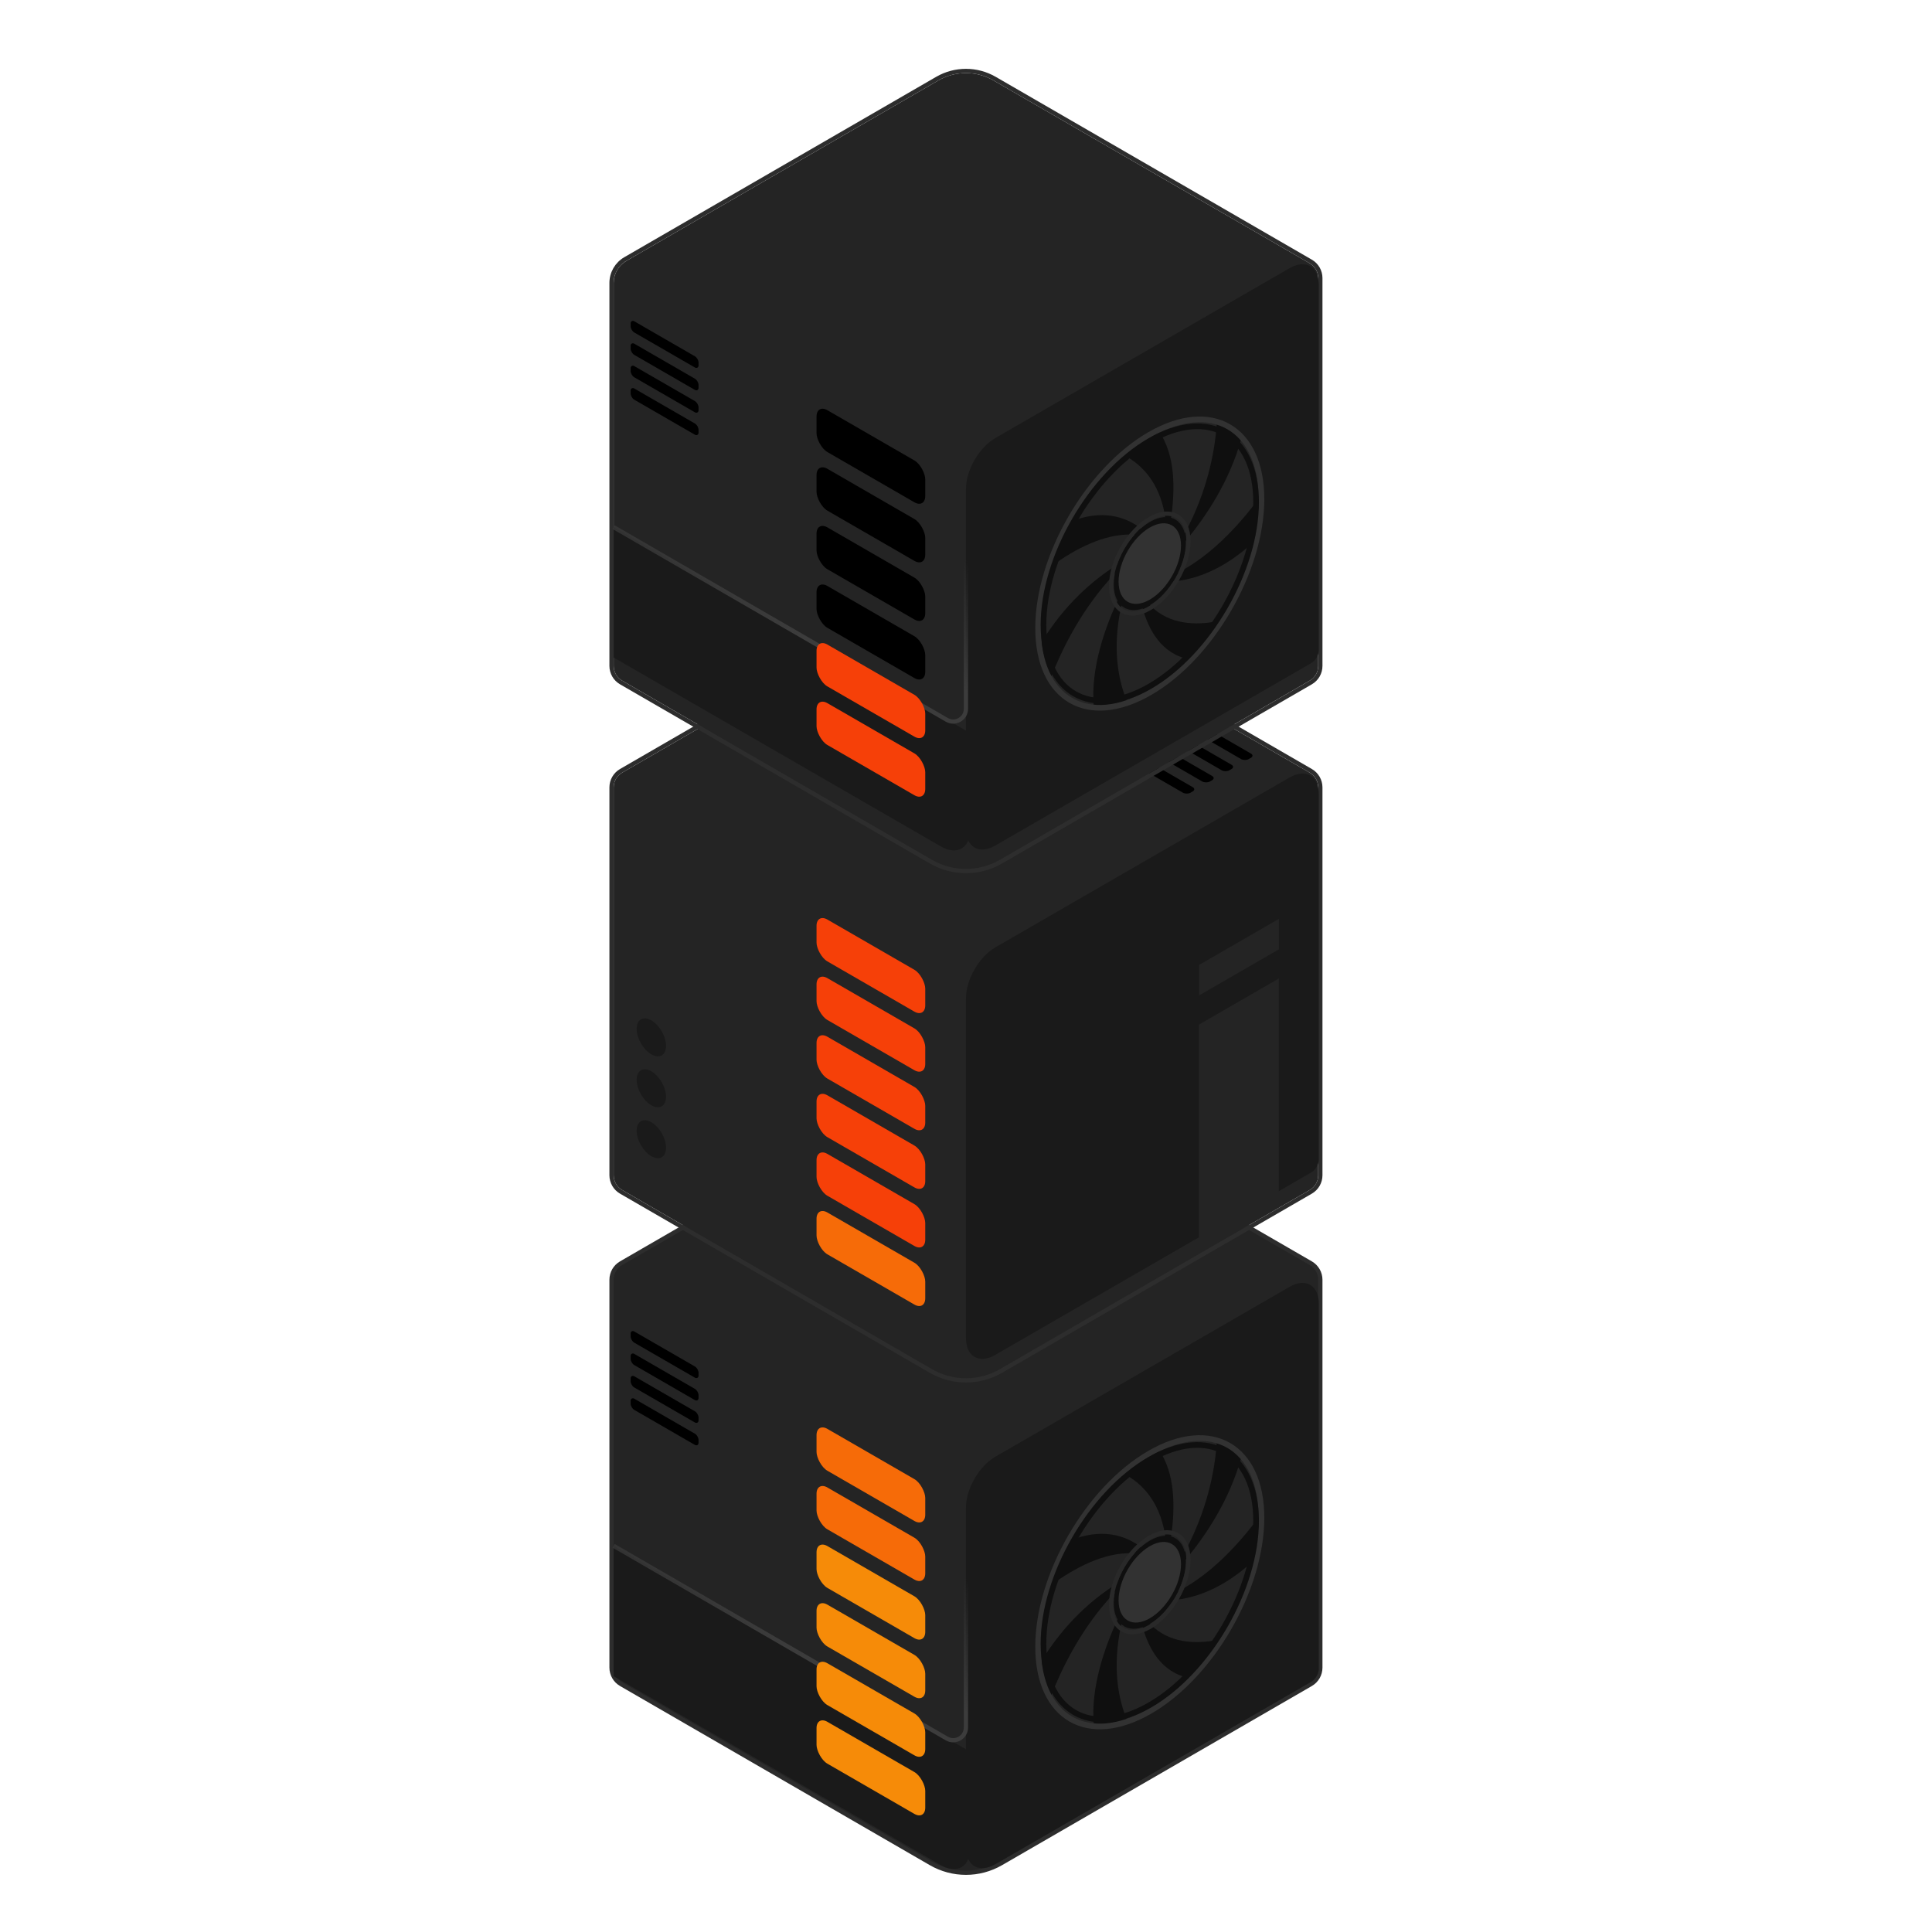 <svg width="569" height="568" viewBox="0 0 569 568" fill="none" xmlns="http://www.w3.org/2000/svg">
<path d="M180.107 376.884V491.116C180.107 493.124 181.178 494.98 182.916 495.985L274.157 548.751C280.545 552.445 288.42 552.445 294.808 548.751L386.048 495.985C387.787 494.98 388.857 493.124 388.857 491.116V376.884C388.857 374.876 387.787 373.02 386.048 372.015L294.808 319.249C288.42 315.555 280.545 315.555 274.157 319.249L182.916 372.015C181.178 373.02 180.107 374.876 180.107 376.884Z" fill="#242424" stroke="#2D2D2D" stroke-width="1.25"/>
<path d="M180.732 455.25L285.732 515.872V544.265C285.732 549.788 281.855 552.026 277.072 549.265L180.732 493.643V455.25Z" fill="#1A1A1A"/>
<g clip-path="url(#clip0_1370_44284)">
<rect width="3.299" height="23.094" rx="1.237" transform="matrix(0 1 -0.866 -0.5 205.732 403.047)" fill="black"/>
<rect width="3.299" height="23.094" rx="1.237" transform="matrix(0 1 -0.866 -0.5 205.732 409.646)" fill="black"/>
<rect width="3.299" height="23.094" rx="1.237" transform="matrix(0 1 -0.866 -0.5 205.732 416.243)" fill="black"/>
<rect width="3.299" height="23.094" rx="1.237" transform="matrix(0 1 -0.866 -0.5 205.732 422.842)" fill="black"/>
<rect width="4.124" height="37.94" rx="1.237" transform="matrix(0 1 -0.866 -0.5 205.732 431.09)" fill="black"/>
</g>
<path d="M284.482 444C284.482 438.477 288.36 431.761 293.143 429L379.745 379C384.528 376.239 388.405 378.477 388.405 384V491.5C388.405 492.881 387.436 494.56 386.24 495.25L293.143 549C288.36 551.761 284.482 549.523 284.482 544V444Z" fill="#1A1A1A"/>
<path d="M338.627 503.957C320.46 514.446 305.733 505.943 305.733 484.966C305.733 463.989 320.46 438.48 338.627 427.991C356.794 417.503 371.521 426.006 371.521 446.983C371.521 467.96 356.794 493.469 338.627 503.957Z" fill="#0F0F0F"/>
<path d="M330.48 477.289C332.335 477.291 334.19 477.293 336.045 477.295C337.309 482.767 340.196 490.401 347.322 493.298C348.266 493.682 349.225 493.956 350.18 494.142C348.237 496.176 345.673 498.607 342.591 500.882C338.197 504.127 334.491 505.783 331.968 506.663C329.694 501.224 327.696 492.8 329.705 481.112C329.929 479.812 330.19 478.538 330.484 477.287L330.48 477.289Z" fill="#242424"/>
<path d="M338.114 477.612C339.999 475.518 341.879 473.427 343.764 471.334C348.748 471.184 356.848 469.697 366.039 462.329C367.258 461.35 368.415 460.334 369.51 459.303C368.918 461.965 367.96 465.428 366.376 469.434C364.117 475.145 361.476 479.715 359.515 482.769C353.527 484.067 345.795 484.366 339.918 479.383C339.264 478.827 338.665 478.235 338.118 477.614L338.114 477.612Z" fill="#242424"/>
<path d="M346.073 469.075C346.565 466.462 347.057 463.853 347.553 461.238C352.508 455.578 359.719 446.092 364.053 434.003C364.627 432.4 365.115 430.858 365.523 429.384C366.724 430.676 368.098 432.555 369.203 435.28C370.779 439.159 371.194 443.199 371.271 446.124C366.077 453.182 358.437 461.979 349.1 467.45C348.064 468.057 347.054 468.597 346.076 469.073L346.073 469.075Z" fill="#242424"/>
<path d="M348.368 458.105C347.101 456.94 345.834 455.776 344.563 454.614C345.756 447.706 346.649 437.359 342.862 429.659C342.359 428.639 341.808 427.731 341.227 426.925C343.321 425.869 345.988 424.758 348.952 424.14C353.177 423.262 356.336 423.733 358.393 424.331C357.904 431.837 356.108 442.502 350.341 454.31C349.702 455.621 349.04 456.885 348.372 458.098L348.368 458.105Z" fill="#242424"/>
<path d="M343.271 452.964C341.196 454.124 339.124 455.282 337.049 456.446C333.581 453.494 327.484 450.079 318.429 452.563C317.228 452.892 316.056 453.301 314.917 453.772C316.324 451.165 318.278 447.895 320.868 444.406C324.56 439.433 328.082 435.983 330.573 433.798C335.157 436.097 340.557 440.606 342.702 449.857C342.941 450.885 343.128 451.922 343.271 452.959V452.964Z" fill="#242424"/>
<path d="M334.615 457.519C333.297 460.13 331.978 462.74 330.659 465.351C325.146 468.577 316.646 474.663 309.141 485.46C308.146 486.892 307.235 488.313 306.401 489.702C306.063 487.509 305.832 484.542 306.1 480.807C306.478 475.486 307.712 470.706 308.763 467.389C314.971 462.749 323.5 457.701 331.941 457.434C332.878 457.407 333.771 457.434 334.619 457.517L334.615 457.519Z" fill="#242424"/>
<path d="M328.924 468.348C329.353 470.441 329.783 472.539 330.213 474.632C326.8 481.607 322.304 492.614 322.003 503.591C321.963 505.048 322.003 506.403 322.095 507.674C320.266 507.546 318.025 507.114 315.766 505.945C312.548 504.278 310.565 501.776 309.382 499.82C312.537 491.738 317.771 480.937 326.154 471.347C327.087 470.282 328.013 469.281 328.927 468.342L328.924 468.348Z" fill="#242424"/>
<path d="M338.628 478.224C332.769 481.606 328.019 478.864 328.019 472.099C328.019 465.333 332.769 457.107 338.628 453.724C344.487 450.342 349.236 453.084 349.236 459.849C349.236 466.614 344.487 474.841 338.628 478.224Z" fill="#0F0F0F"/>
<path d="M338.627 503.957C320.46 514.446 305.733 505.943 305.733 484.966C305.733 463.989 320.46 438.48 338.627 427.991C356.794 417.503 371.521 426.006 371.521 446.983C371.521 467.96 356.794 493.469 338.627 503.957Z" stroke="#323232" stroke-width="1.665" stroke-miterlimit="10"/>
<path d="M338.626 502.127C321.335 512.11 307.317 504.017 307.317 484.05C307.317 464.084 321.335 439.805 338.626 429.821C355.918 419.838 369.936 427.931 369.936 447.898C369.936 467.864 355.918 492.143 338.626 502.127Z" stroke="#0F0F0F" stroke-width="1.665" stroke-miterlimit="10"/>
<path d="M338.628 476.59C333.55 479.522 329.434 477.146 329.434 471.282C329.434 465.419 333.55 458.289 338.628 455.357C343.706 452.425 347.822 454.802 347.822 460.665C347.822 466.529 343.706 473.659 338.628 476.59Z" fill="#323232"/>
<path d="M338.627 479.12C332.339 482.75 327.242 479.807 327.242 472.547C327.242 465.286 332.339 456.458 338.627 452.828C344.915 449.198 350.012 452.14 350.012 459.401C350.012 466.661 344.915 475.489 338.627 479.12Z" stroke="#292929" stroke-width="1.249" stroke-miterlimit="10"/>
<path d="M180.732 455.25L278.855 511.996C281.355 513.441 284.482 511.637 284.482 508.749V453.375" stroke="url(#paint0_linear_1370_44284)" stroke-width="1.25"/>
<rect width="36.973" height="12.324" rx="3.697" transform="matrix(0.866 0.5 0 1 240.48 418.96)" fill="#F66B08"/>
<rect width="36.973" height="12.324" rx="3.697" transform="matrix(0.866 0.5 0 1 240.48 436.214)" fill="#F66B08"/>
<rect width="36.973" height="12.324" rx="3.697" transform="matrix(0.866 0.5 0 1 240.48 453.468)" fill="#F68B08"/>
<rect width="36.973" height="12.324" rx="3.697" transform="matrix(0.866 0.5 0 1 240.48 470.722)" fill="#F68B08"/>
<rect width="36.973" height="12.324" rx="3.697" transform="matrix(0.866 0.5 0 1 240.48 487.976)" fill="#F68B08"/>
<rect width="36.973" height="12.324" rx="3.697" transform="matrix(0.866 0.5 0 1 240.48 505.229)" fill="#F68B08"/>
<g filter="url(#filter0_d_1370_44284)">
<path d="M180.732 341.116V226.884C180.732 225.099 181.684 223.45 183.229 222.556L274.47 169.79C280.664 166.208 288.301 166.208 294.495 169.79L385.736 222.556C387.281 223.45 388.232 225.099 388.232 226.884V341.116C388.232 342.901 387.281 344.55 385.736 345.444L294.495 398.21C288.301 401.792 280.664 401.792 274.47 398.21L183.229 345.444C181.684 344.55 180.732 342.901 180.732 341.116Z" fill="#242424"/>
<path d="M180.107 226.884V341.116C180.107 343.124 181.178 344.98 182.916 345.985L274.157 398.751C280.545 402.445 288.42 402.445 294.808 398.751L386.048 345.985C387.787 344.98 388.857 343.124 388.857 341.116V226.884C388.857 224.876 387.787 223.02 386.048 222.015L294.808 169.249C288.42 165.555 280.545 165.555 274.157 169.249L182.916 222.015C181.178 223.02 180.107 224.876 180.107 226.884Z" stroke="#2D2D2D" stroke-width="1.25"/>
</g>
<circle cx="5" cy="5" r="5" transform="matrix(0.866 0.5 0 1 187.5 298)" fill="#1A1A1A"/>
<circle cx="5" cy="5" r="5" transform="matrix(0.866 0.5 0 1 187.5 313)" fill="#1A1A1A"/>
<circle cx="5" cy="5" r="5" transform="matrix(0.866 0.5 0 1 187.5 328)" fill="#1A1A1A"/>
<g clip-path="url(#clip1_1370_44284)">
<rect width="3.299" height="23.094" rx="1.237" transform="matrix(0.866 -0.5 0.866 0.5 329.5 222.547)" fill="black"/>
<rect width="3.299" height="23.094" rx="1.237" transform="matrix(0.866 -0.5 0.866 0.5 335.213 219.248)" fill="black"/>
<rect width="3.299" height="23.094" rx="1.237" transform="matrix(0.866 -0.5 0.866 0.5 340.928 215.948)" fill="black"/>
<rect width="3.299" height="23.094" rx="1.237" transform="matrix(0.866 -0.5 0.866 0.5 346.643 212.649)" fill="black"/>
<rect width="4.124" height="37.94" rx="1.237" transform="matrix(0.866 -0.5 0.866 0.5 353.785 208.525)" fill="black"/>
</g>
<path d="M284.482 294C284.482 288.477 288.36 281.761 293.143 279L379.745 229C384.528 226.239 388.405 228.477 388.405 234V341.5C388.405 342.881 387.436 344.56 386.24 345.25L293.143 399C288.36 401.761 284.482 399.523 284.482 394V294Z" fill="#1A1A1A"/>
<rect width="27.146" height="62.882" transform="matrix(0.866 -0.5 0 1 353.117 301.739)" fill="#242424"/>
<rect width="27.146" height="8.977" transform="matrix(0.866 -0.5 0 1 353.152 284.171)" fill="#242424"/>
<rect width="36.973" height="12.324" rx="3.697" transform="matrix(0.866 0.5 0 1 240.48 268.96)" fill="#F64008"/>
<rect width="36.973" height="12.324" rx="3.697" transform="matrix(0.866 0.5 0 1 240.48 286.214)" fill="#F64008"/>
<rect width="36.973" height="12.324" rx="3.697" transform="matrix(0.866 0.5 0 1 240.48 303.468)" fill="#F64008"/>
<rect width="36.973" height="12.324" rx="3.697" transform="matrix(0.866 0.5 0 1 240.48 320.722)" fill="#F64008"/>
<rect width="36.973" height="12.324" rx="3.697" transform="matrix(0.866 0.5 0 1 240.48 337.976)" fill="#F64008"/>
<rect width="36.973" height="12.324" rx="3.697" transform="matrix(0.866 0.5 0 1 240.48 355.229)" fill="#F66B08"/>
<g filter="url(#filter1_d_1370_44284)">
<path d="M180.732 191.116V78.326C180.732 75.649 182.16 73.174 184.478 71.834L276.347 18.705C281.38 15.794 287.585 15.794 292.618 18.705L385.736 72.556C387.281 73.45 388.232 75.099 388.232 76.884V191.116C388.232 192.901 387.281 194.55 385.736 195.444L294.495 248.21C288.301 251.792 280.664 251.792 274.47 248.21L183.229 195.444C181.684 194.55 180.732 192.901 180.732 191.116Z" fill="#242424"/>
<path d="M180.107 78.326V191.116C180.107 193.124 181.178 194.98 182.916 195.985L274.157 248.751C280.545 252.445 288.42 252.445 294.808 248.751L386.048 195.985C387.787 194.98 388.857 193.124 388.857 191.116V76.884C388.857 74.876 387.787 73.02 386.048 72.015L292.93 18.164C287.704 15.141 281.261 15.141 276.034 18.164L184.165 71.293C181.654 72.745 180.107 75.426 180.107 78.326Z" stroke="#2D2D2D" stroke-width="1.25"/>
</g>
<path d="M180.732 155.25L285.732 215.872V244.265C285.732 249.788 281.855 252.026 277.072 249.265L180.732 193.643V155.25Z" fill="#1A1A1A"/>
<g clip-path="url(#clip2_1370_44284)">
<rect width="3.299" height="23.094" rx="1.237" transform="matrix(0 1 -0.866 -0.5 205.732 105.547)" fill="black"/>
<rect width="3.299" height="23.094" rx="1.237" transform="matrix(0 1 -0.866 -0.5 205.732 112.145)" fill="black"/>
<rect width="3.299" height="23.094" rx="1.237" transform="matrix(0 1 -0.866 -0.5 205.732 118.743)" fill="black"/>
<rect width="3.299" height="23.094" rx="1.237" transform="matrix(0 1 -0.866 -0.5 205.732 125.342)" fill="black"/>
<rect width="4.124" height="37.94" rx="1.237" transform="matrix(0 1 -0.866 -0.5 205.732 133.59)" fill="black"/>
</g>
<path d="M284.482 144C284.482 138.477 288.36 131.761 293.143 129L379.745 79C384.528 76.239 388.405 78.477 388.405 84V191.5C388.405 192.881 387.436 194.56 386.24 195.25L293.143 249C288.36 251.761 284.482 249.523 284.482 244V144Z" fill="#1A1A1A"/>
<path d="M338.627 203.957C320.46 214.446 305.733 205.943 305.733 184.966C305.733 163.989 320.46 138.48 338.627 127.991C356.794 117.503 371.521 126.006 371.521 146.983C371.521 167.96 356.794 193.469 338.627 203.957Z" fill="#0F0F0F"/>
<path d="M330.48 177.289C332.335 177.291 334.19 177.293 336.045 177.295C337.309 182.767 340.196 190.401 347.322 193.298C348.266 193.682 349.225 193.956 350.18 194.142C348.237 196.176 345.673 198.607 342.591 200.882C338.197 204.127 334.491 205.783 331.968 206.663C329.694 201.224 327.696 192.8 329.705 181.112C329.929 179.812 330.19 178.538 330.484 177.287L330.48 177.289Z" fill="#242424"/>
<path d="M338.114 177.612C339.999 175.518 341.879 173.427 343.764 171.334C348.748 171.184 356.848 169.697 366.039 162.329C367.258 161.35 368.415 160.334 369.51 159.303C368.918 161.965 367.96 165.428 366.376 169.434C364.117 175.145 361.476 179.715 359.515 182.769C353.527 184.067 345.795 184.366 339.918 179.383C339.264 178.827 338.665 178.235 338.118 177.614L338.114 177.612Z" fill="#242424"/>
<path d="M346.073 169.075C346.565 166.462 347.057 163.853 347.553 161.238C352.508 155.578 359.719 146.092 364.053 134.003C364.627 132.4 365.115 130.858 365.523 129.384C366.724 130.676 368.098 132.555 369.203 135.28C370.779 139.159 371.194 143.199 371.271 146.124C366.077 153.182 358.437 161.979 349.1 167.45C348.064 168.057 347.054 168.597 346.076 169.073L346.073 169.075Z" fill="#242424"/>
<path d="M348.368 158.105C347.101 156.94 345.834 155.776 344.563 154.614C345.756 147.706 346.649 137.359 342.862 129.659C342.359 128.639 341.808 127.731 341.227 126.925C343.321 125.869 345.988 124.758 348.952 124.14C353.177 123.262 356.336 123.733 358.393 124.331C357.904 131.837 356.108 142.502 350.341 154.31C349.702 155.621 349.04 156.885 348.372 158.098L348.368 158.105Z" fill="#242424"/>
<path d="M343.271 152.964C341.196 154.124 339.124 155.282 337.049 156.446C333.581 153.494 327.484 150.079 318.429 152.563C317.228 152.892 316.056 153.301 314.917 153.772C316.324 151.165 318.278 147.895 320.868 144.406C324.56 139.433 328.082 135.983 330.573 133.798C335.157 136.097 340.557 140.606 342.702 149.857C342.941 150.885 343.128 151.922 343.271 152.959V152.964Z" fill="#242424"/>
<path d="M334.615 157.519C333.297 160.13 331.978 162.74 330.659 165.351C325.146 168.577 316.646 174.663 309.141 185.46C308.146 186.892 307.235 188.313 306.401 189.702C306.063 187.509 305.832 184.542 306.1 180.807C306.478 175.486 307.712 170.706 308.763 167.389C314.971 162.749 323.5 157.701 331.941 157.434C332.878 157.407 333.771 157.434 334.619 157.517L334.615 157.519Z" fill="#242424"/>
<path d="M328.924 168.348C329.353 170.441 329.783 172.539 330.213 174.632C326.8 181.607 322.304 192.614 322.003 203.591C321.963 205.048 322.003 206.403 322.095 207.674C320.266 207.546 318.025 207.114 315.766 205.945C312.548 204.278 310.565 201.776 309.382 199.82C312.537 191.738 317.771 180.937 326.154 171.347C327.087 170.282 328.013 169.281 328.927 168.342L328.924 168.348Z" fill="#242424"/>
<path d="M338.628 178.224C332.769 181.606 328.019 178.864 328.019 172.099C328.019 165.333 332.769 157.107 338.628 153.724C344.487 150.342 349.236 153.084 349.236 159.849C349.236 166.614 344.487 174.841 338.628 178.224Z" fill="#0F0F0F"/>
<path d="M338.627 203.957C320.46 214.446 305.733 205.943 305.733 184.966C305.733 163.989 320.46 138.48 338.627 127.991C356.794 117.503 371.521 126.006 371.521 146.983C371.521 167.96 356.794 193.469 338.627 203.957Z" stroke="#323232" stroke-width="1.665" stroke-miterlimit="10"/>
<path d="M338.626 202.127C321.335 212.11 307.317 204.017 307.317 184.05C307.317 164.084 321.335 139.805 338.626 129.821C355.918 119.838 369.936 127.931 369.936 147.898C369.936 167.864 355.918 192.143 338.626 202.127Z" stroke="#0F0F0F" stroke-width="1.665" stroke-miterlimit="10"/>
<path d="M338.628 176.59C333.55 179.522 329.434 177.146 329.434 171.282C329.434 165.419 333.55 158.289 338.628 155.357C343.706 152.425 347.822 154.802 347.822 160.665C347.822 166.529 343.706 173.659 338.628 176.59Z" fill="#323232"/>
<path d="M338.627 179.12C332.339 182.75 327.242 179.807 327.242 172.547C327.242 165.286 332.339 156.458 338.627 152.828C344.915 149.198 350.012 152.14 350.012 159.401C350.012 166.661 344.915 175.489 338.627 179.12Z" stroke="#292929" stroke-width="1.249" stroke-miterlimit="10"/>
<path d="M180.732 155.25L278.855 211.996C281.355 213.441 284.482 211.637 284.482 208.749V153.375" stroke="url(#paint1_linear_1370_44284)" stroke-width="1.25"/>
<rect width="36.973" height="12.324" rx="3.697" transform="matrix(0.866 0.5 0 1 240.48 118.96)" fill="black"/>
<rect width="36.973" height="12.324" rx="3.697" transform="matrix(0.866 0.5 0 1 240.48 136.214)" fill="black"/>
<rect width="36.973" height="12.324" rx="3.697" transform="matrix(0.866 0.5 0 1 240.48 153.468)" fill="black"/>
<rect width="36.973" height="12.324" rx="3.697" transform="matrix(0.866 0.5 0 1 240.48 170.722)" fill="black"/>
<rect width="36.973" height="12.324" rx="3.697" transform="matrix(0.866 0.5 0 1 240.48 187.976)" fill="#F64008"/>
<rect width="36.973" height="12.324" rx="3.697" transform="matrix(0.866 0.5 0 1 240.48 205.229)" fill="#F64008"/>
<defs>
<filter id="filter0_d_1370_44284" x="161.107" y="152.479" width="246.75" height="273.043" filterUnits="userSpaceOnUse" color-interpolation-filters="sRGB">
<feFlood flood-opacity="0" result="BackgroundImageFix"/>
<feColorMatrix in="SourceAlpha" type="matrix" values="0 0 0 0 0 0 0 0 0 0 0 0 0 0 0 0 0 0 127 0" result="hardAlpha"/>
<feOffset dy="5"/>
<feGaussianBlur stdDeviation="9.188"/>
<feComposite in2="hardAlpha" operator="out"/>
<feColorMatrix type="matrix" values="0 0 0 0 0 0 0 0 0 0 0 0 0 0 0 0 0 0 0.5 0"/>
<feBlend mode="normal" in2="BackgroundImageFix" result="effect1_dropShadow_1370_44284"/>
<feBlend mode="normal" in="SourceGraphic" in2="effect1_dropShadow_1370_44284" result="shape"/>
</filter>
<filter id="filter1_d_1370_44284" x="161.107" y="1.896" width="246.75" height="273.625" filterUnits="userSpaceOnUse" color-interpolation-filters="sRGB">
<feFlood flood-opacity="0" result="BackgroundImageFix"/>
<feColorMatrix in="SourceAlpha" type="matrix" values="0 0 0 0 0 0 0 0 0 0 0 0 0 0 0 0 0 0 127 0" result="hardAlpha"/>
<feOffset dy="5"/>
<feGaussianBlur stdDeviation="9.188"/>
<feComposite in2="hardAlpha" operator="out"/>
<feColorMatrix type="matrix" values="0 0 0 0 0 0 0 0 0 0 0 0 0 0 0 0 0 0 0.5 0"/>
<feBlend mode="normal" in2="BackgroundImageFix" result="effect1_dropShadow_1370_44284"/>
<feBlend mode="normal" in="SourceGraphic" in2="effect1_dropShadow_1370_44284" result="shape"/>
</filter>
<linearGradient id="paint0_linear_1370_44284" x1="265.732" y1="497.75" x2="284.482" y2="444" gradientUnits="userSpaceOnUse">
<stop stop-color="#3C3C3C"/>
<stop offset="0.657" stop-color="#3C3C3C" stop-opacity="0"/>
</linearGradient>
<linearGradient id="paint1_linear_1370_44284" x1="265.732" y1="197.75" x2="284.482" y2="144" gradientUnits="userSpaceOnUse">
<stop stop-color="#3C3C3C"/>
<stop offset="0.657" stop-color="#3C3C3C" stop-opacity="0"/>
</linearGradient>
<clipPath id="clip0_1370_44284">
<rect width="23.094" height="23.094" fill="white" transform="matrix(0 1 -0.866 -0.5 205.732 403.047)"/>
</clipPath>
<clipPath id="clip1_1370_44284">
<rect width="23.094" height="23.094" fill="white" transform="matrix(0.866 -0.5 0.866 0.5 329.5 222.547)"/>
</clipPath>
<clipPath id="clip2_1370_44284">
<rect width="23.094" height="23.094" fill="white" transform="matrix(0 1 -0.866 -0.5 205.732 105.547)"/>
</clipPath>
</defs>
</svg>
